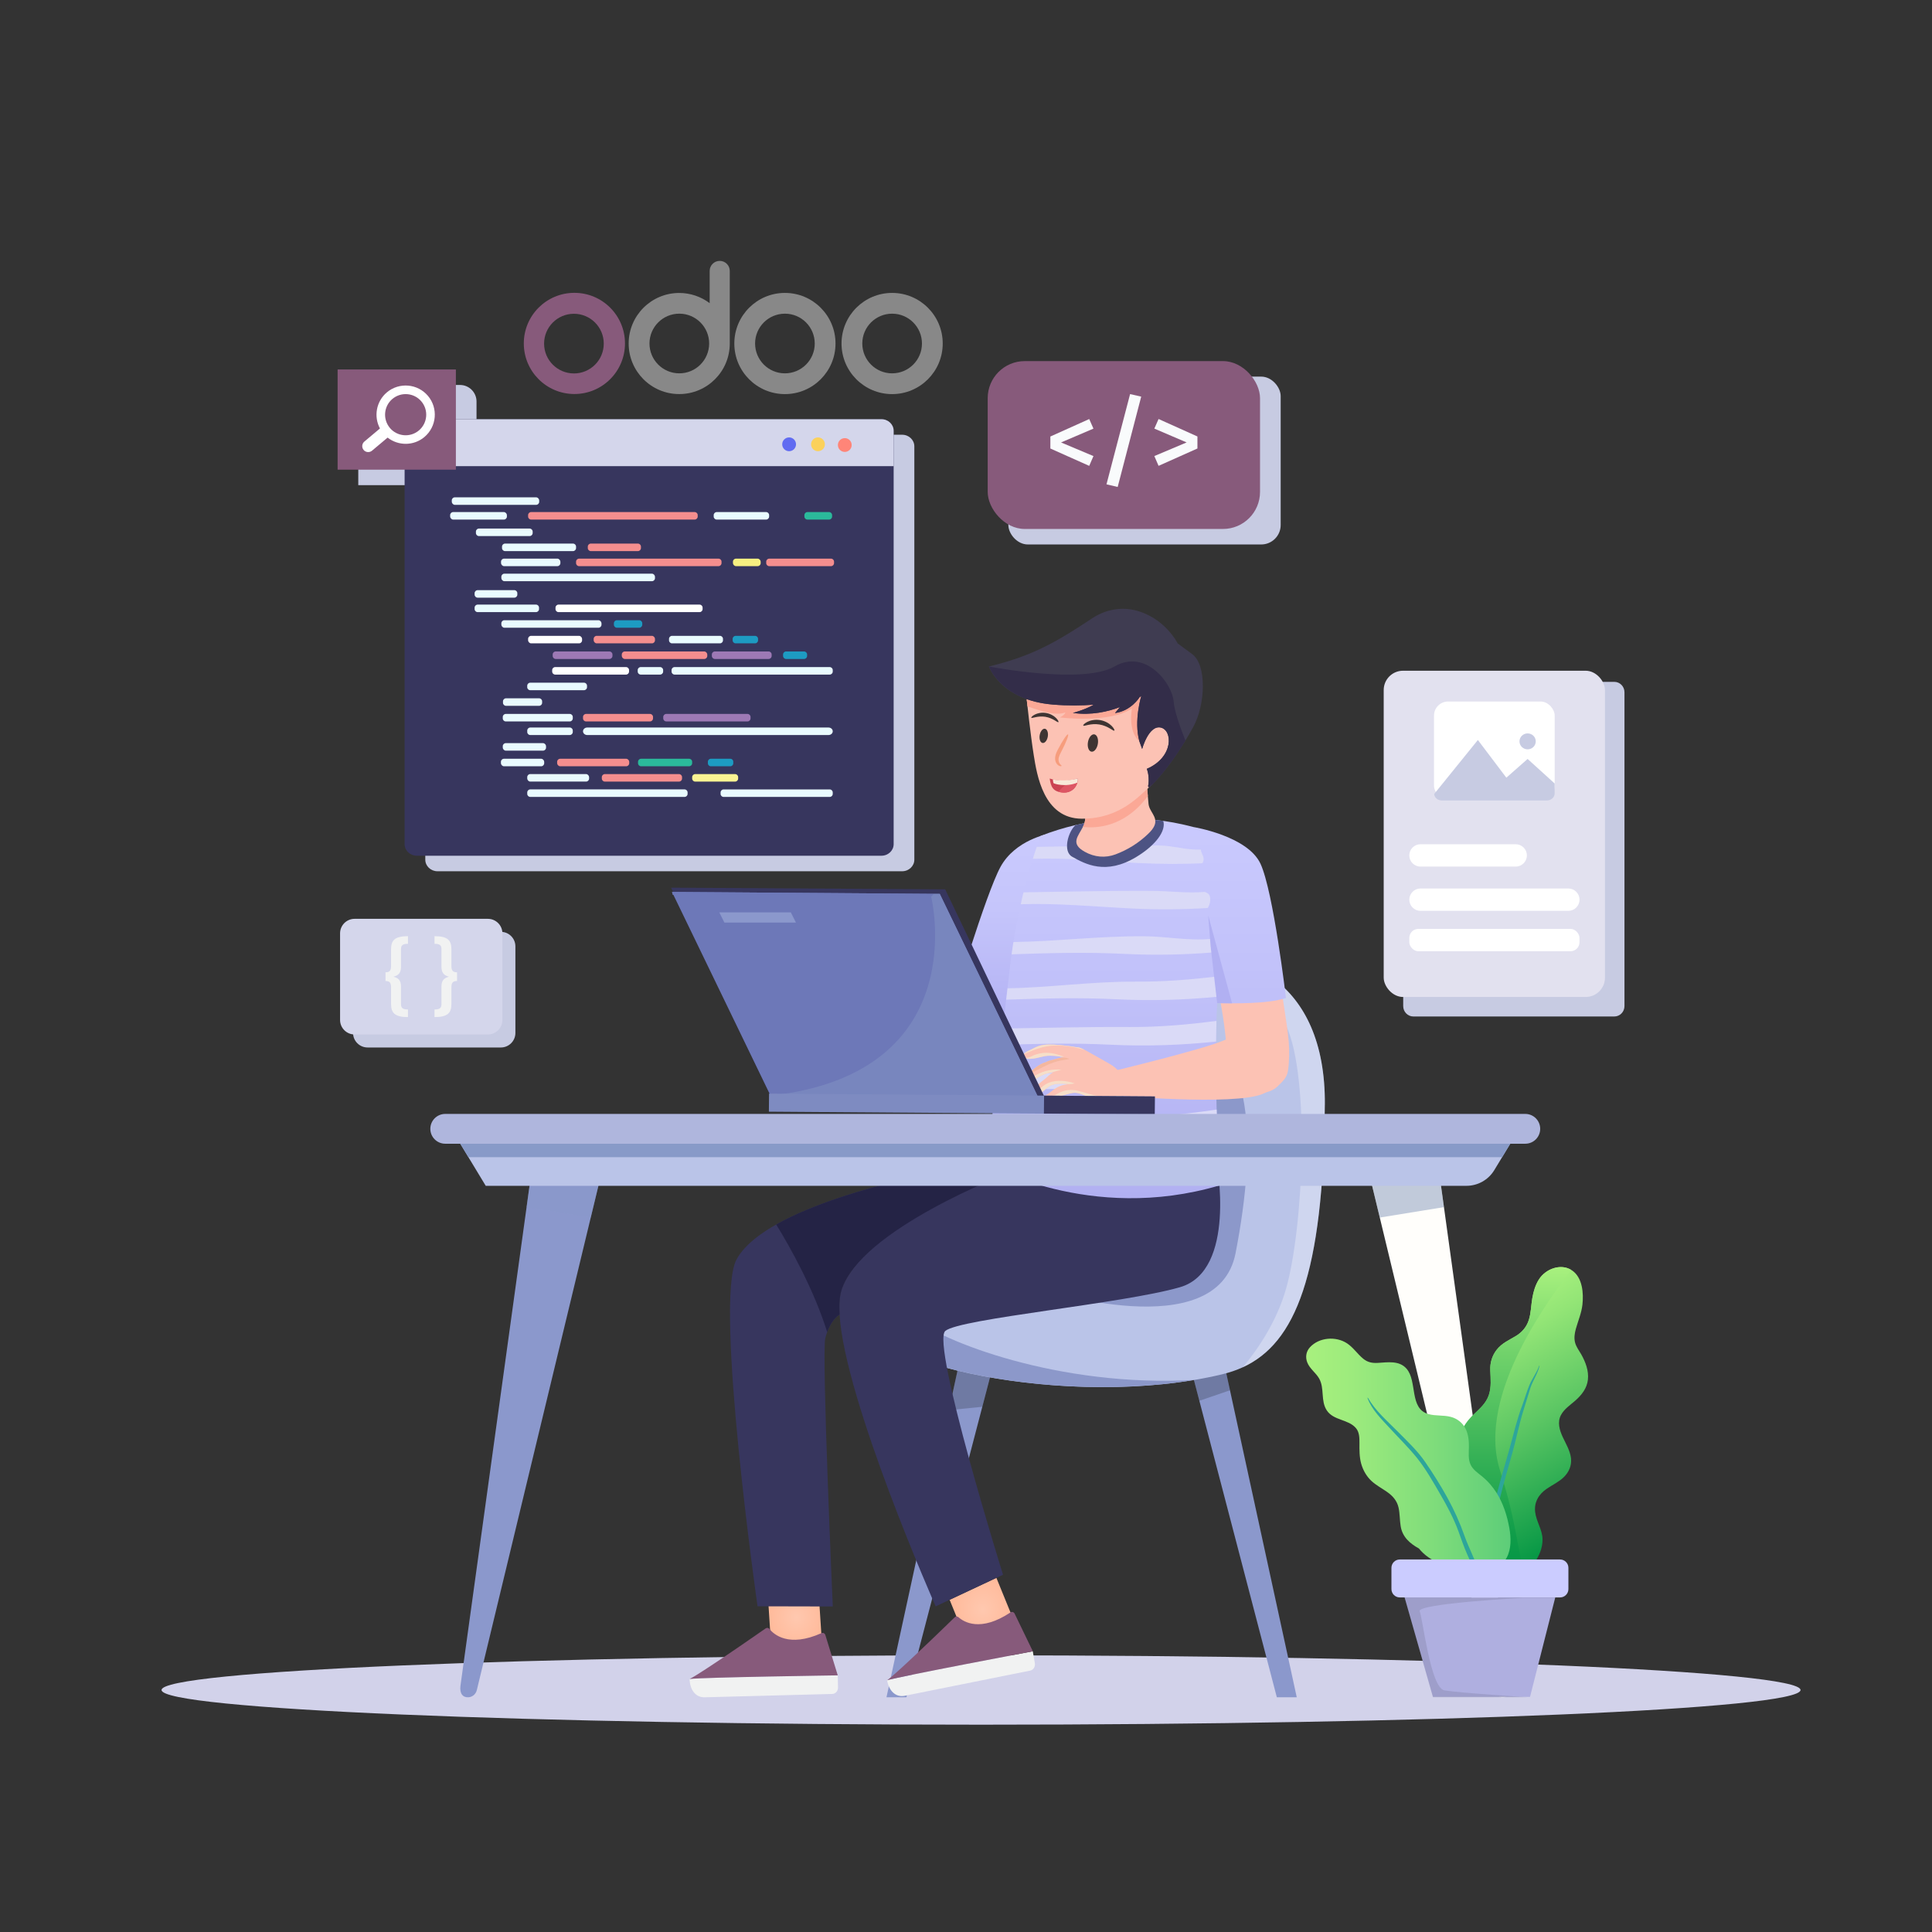 <svg xmlns="http://www.w3.org/2000/svg" xmlns:xlink="http://www.w3.org/1999/xlink" viewBox="0 0 1080 1080"><rect x="0" y="0" width="1080" height="1080" fill="#333333" stroke="none"/><defs><style>      .cls-1 {        fill: #4d5383;      }      .cls-2 {        fill: #bac4e8;      }      .cls-3 {        fill: #dadaf7;      }      .cls-4 {        fill: #afafe0;      }      .cls-5, .cls-6 {        fill: #875a7b;      }      .cls-7 {        fill: #3f3c51;      }      .cls-8 {        fill: #9d79b5;      }      .cls-9 {        fill: #d4d6eb;      }      .cls-10 {        fill: url(#radial-gradient-2);      }      .cls-11, .cls-12 {        opacity: .2;      }      .cls-11, .cls-12, .cls-13, .cls-14 {        mix-blend-mode: multiply;      }      .cls-15 {        fill: url(#linear-gradient-5);      }      .cls-16 {        fill: url(#linear-gradient-6);      }      .cls-17 {        fill: url(#linear-gradient-4);      }      .cls-18 {        fill: url(#linear-gradient-3);      }      .cls-19 {        fill: url(#linear-gradient-2);      }      .cls-12 {        fill: #a5c0d7;      }      .cls-20 {        fill: #f8e8d8;      }      .cls-21 {        fill: url(#radial-gradient);      }      .cls-22 {        opacity: .3;      }      .cls-22, .cls-23 {        fill: #fff;      }      .cls-24 {        fill: #f69d7d;      }      .cls-25 {        fill: #f48e8e;      }      .cls-26 {        fill: #667da7;      }      .cls-26, .cls-27 {        opacity: .4;      }      .cls-28 {        fill: #242345;      }      .cls-29 {        fill: #d2d2ea;      }      .cls-30 {        fill: #7e8bc1;      }      .cls-31 {        fill: #1d9bc2;      }      .cls-32 {        isolation: isolate;      }      .cls-33 {        fill: #b1b0f2;      }      .cls-34 {        fill: #fffefb;      }      .cls-35 {        fill: #f1f2f2;      }      .cls-36 {        fill: #cbccff;      }      .cls-37 {        fill: #889ac8;      }      .cls-38 {        fill: #e9fbff;      }      .cls-39 {        fill: #f9fbfc;      }      .cls-40 {        fill: #f4b79f;      }      .cls-41 {        fill: #afb6dd;      }      .cls-42 {        fill: #888;      }      .cls-42, .cls-6 {        fill-rule: evenodd;      }      .cls-43 {        fill: #8c98ca;      }      .cls-44 {        fill: #fbf393;      }      .cls-45 {        fill: #f7f081;      }      .cls-46 {        fill: #e2e1ef;      }      .cls-47 {        mix-blend-mode: screen;      }      .cls-48 {        fill: #f6dfc9;      }      .cls-14 {        fill: url(#linear-gradient);      }      .cls-49 {        opacity: .1;      }      .cls-50 {        fill: #fcc2b4;      }      .cls-51 {        fill: #dd5664;      }      .cls-52 {        fill: #3e3533;      }      .cls-53 {        fill: #606bf1;      }      .cls-54 {        fill: #2da59a;      }      .cls-27, .cls-55 {        fill: #8b98cc;      }      .cls-56 {        fill: #6d78b8;      }      .cls-57 {        fill: #ff8578;      }      .cls-58 {        fill: #332d49;      }      .cls-59 {        fill: #fba896;      }      .cls-60 {        fill: #cb4453;      }      .cls-61 {        fill: #37365e;      }      .cls-62 {        fill: #fbd15b;      }      .cls-63 {        fill: #2bb99b;      }      .cls-64 {        fill: #c7cbe2;      }    </style><linearGradient id="linear-gradient" x1="549.03" y1="719.58" x2="549.37" y2="719.58" gradientUnits="userSpaceOnUse"><stop offset="0" stop-color="#fff"></stop><stop offset="1" stop-color="#c69c6d"></stop></linearGradient><radialGradient id="radial-gradient" cx="371.73" cy="-767.67" fx="371.73" fy="-767.67" r="3.15" gradientTransform="translate(-1387.41 5198.61) scale(5.21 5.6)" gradientUnits="userSpaceOnUse"><stop offset="0" stop-color="#ffc8af"></stop><stop offset="1" stop-color="#ffbb9c"></stop></radialGradient><radialGradient id="radial-gradient-2" cx="351.76" cy="-766.88" fx="351.76" fy="-766.88" r="2.87" xlink:href="#radial-gradient"></radialGradient><linearGradient id="linear-gradient-2" x1="-8946.11" y1="466.12" x2="-8946.11" y2="574" gradientTransform="translate(-8386.87) rotate(-180) scale(1 -1)" gradientUnits="userSpaceOnUse"><stop offset="0" stop-color="#cacafe"></stop><stop offset=".39" stop-color="#c5c5fb"></stop><stop offset=".84" stop-color="#b7b6f5"></stop><stop offset="1" stop-color="#b1b0f2"></stop></linearGradient><linearGradient id="linear-gradient-3" x1="-9022" y1="457.65" x2="-9022" y2="669.82" gradientTransform="translate(-8386.87) rotate(-180) scale(1 -1)" gradientUnits="userSpaceOnUse"><stop offset="0" stop-color="#cacafe"></stop><stop offset=".47" stop-color="#c0c0f9"></stop><stop offset="1" stop-color="#b1b0f2"></stop></linearGradient><linearGradient id="linear-gradient-4" x1="815.41" y1="739.18" x2="885.54" y2="860.64" gradientUnits="userSpaceOnUse"><stop offset="0" stop-color="#a8f17e"></stop><stop offset=".16" stop-color="#93e576"></stop><stop offset=".49" stop-color="#5dc764"></stop><stop offset=".96" stop-color="#089846"></stop><stop offset="1" stop-color="#009444"></stop></linearGradient><linearGradient id="linear-gradient-5" x1="842.17" y1="708.31" x2="842.17" y2="882.37" gradientUnits="userSpaceOnUse"><stop offset="0" stop-color="#a8f17e"></stop><stop offset=".26" stop-color="#74d46c"></stop><stop offset=".61" stop-color="#36b156"></stop><stop offset=".87" stop-color="#0e9c49"></stop><stop offset="1" stop-color="#009444"></stop></linearGradient><linearGradient id="linear-gradient-6" x1="730.17" y1="813.22" x2="844.38" y2="813.22" gradientUnits="userSpaceOnUse"><stop offset="0" stop-color="#a8f17e"></stop><stop offset=".22" stop-color="#9deb7d"></stop><stop offset=".61" stop-color="#80dd7b"></stop><stop offset="1" stop-color="#5dcd79"></stop></linearGradient></defs><g class="cls-32"><g id="Layer_1"><g><path class="cls-29" d="M1006.51,944.72c0,10.71-205.1,19.39-458.1,19.39s-458.1-8.68-458.1-19.39,205.1-19.39,458.1-19.39,458.1,8.68,458.1,19.39Z"></path><path class="cls-64" d="M504.29,243.01h-237.91v-18.57c0-5.1-4.14-9.24-9.24-9.24h-56.86v56.02h37.46v209.34c0,3.58,3.06,6.48,6.83,6.48h259.72c3.77,0,6.83-2.9,6.83-6.48v-231.06c0-3.58-3.06-6.48-6.83-6.48Z"></path><rect class="cls-64" x="563.68" y="210.53" width="152.23" height="93.83" rx="10.87" ry="10.87"></rect><g><path class="cls-61" d="M492.74,234.34H233.01c-3.77,0-6.83,2.9-6.83,6.48v231.06c0,3.58,3.06,6.48,6.83,6.48h259.72c3.77,0,6.83-2.9,6.83-6.48v-231.06c0-3.58-3.06-6.48-6.83-6.48Z"></path><path class="cls-9" d="M492.74,234.34H233.01c-3.77,0-6.83,2.9-6.83,6.48v19.75h273.38v-19.75c0-3.58-3.06-6.48-6.83-6.48Z"></path><g><rect class="cls-38" x="252.55" y="278.01" width="48.86" height="4.2" rx="1.69" ry="1.69"></rect><rect class="cls-38" x="251.63" y="286.25" width="31.73" height="4.2" rx="1.69" ry="1.69"></rect><path class="cls-38" d="M267.73,295.47h28.34c.93,0,1.69.76,1.69,1.69v.82c0,.93-.76,1.69-1.69,1.69h-28.34c-.93,0-1.69-.76-1.69-1.69v-.82c0-.93.76-1.69,1.69-1.69Z"></path><path class="cls-38" d="M282.32,303.87h38.01c.93,0,1.69.76,1.69,1.69v.82c0,.93-.76,1.69-1.69,1.69h-38.01c-.93,0-1.69-.76-1.69-1.69v-.82c0-.93.76-1.69,1.69-1.69Z"></path><rect class="cls-38" x="280.08" y="312.28" width="33.18" height="4.2" rx="1.69" ry="1.69"></rect><path class="cls-38" d="M267,337.98h32.63c.93,0,1.69.76,1.69,1.69v.82c0,.93-.76,1.69-1.69,1.69h-32.63c-.93,0-1.69-.76-1.69-1.69v-.82c0-.93.76-1.69,1.69-1.69Z"></path><rect class="cls-23" x="295.21" y="355.44" width="30.18" height="4.2" rx="1.69" ry="1.69"></rect><path class="cls-8" d="M310.64,364.17h30.04c.93,0,1.69.76,1.69,1.69v.82c0,.93-.76,1.69-1.69,1.69h-30.04c-.93,0-1.69-.76-1.69-1.69v-.82c0-.93.76-1.69,1.69-1.69Z"></path><path class="cls-38" d="M296.42,381.63h30.04c.93,0,1.69.76,1.69,1.69v.82c0,.93-.76,1.69-1.69,1.69h-30.05c-.93,0-1.69-.76-1.69-1.69v-.82c0-.93.76-1.69,1.69-1.69Z"></path><path class="cls-38" d="M282.74,399.09h35.76c.93,0,1.69.76,1.69,1.69v.82c0,.93-.76,1.69-1.69,1.69h-35.76c-.93,0-1.69-.76-1.69-1.69v-.82c0-.93.76-1.69,1.69-1.69Z"></path><path class="cls-25" d="M327.6,399.09h35.76c.93,0,1.69.76,1.69,1.69v.82c0,.93-.76,1.69-1.69,1.69h-35.76c-.93,0-1.69-.76-1.69-1.69v-.82c0-.93.76-1.69,1.69-1.69Z"></path><path class="cls-8" d="M372.45,399.09h45.42c.93,0,1.69.76,1.69,1.69v.82c0,.93-.76,1.69-1.69,1.69h-45.42c-.93,0-1.69-.76-1.69-1.69v-.82c0-.93.76-1.69,1.69-1.69Z"></path><path class="cls-23" d="M310.36,372.9h39.59c.93,0,1.69.76,1.69,1.69v.82c0,.93-.76,1.69-1.69,1.69h-39.59c-.93,0-1.69-.76-1.69-1.69v-.82c0-.93.76-1.69,1.69-1.69Z"></path><path class="cls-38" d="M377.1,372.9h86.72c.93,0,1.69.76,1.69,1.69v.82c0,.93-.76,1.69-1.69,1.69h-86.72c-.93,0-1.69-.76-1.69-1.69v-.82c0-.93.76-1.69,1.69-1.69Z"></path><path class="cls-8" d="M399.62,364.17h30.05c.93,0,1.69.76,1.69,1.69v.82c0,.93-.76,1.69-1.69,1.69h-30.05c-.93,0-1.69-.76-1.69-1.69v-.82c0-.93.76-1.69,1.69-1.69Z"></path><rect class="cls-25" x="347.58" y="364.17" width="47.79" height="4.2" rx="1.69" ry="1.69"></rect><path class="cls-38" d="M375.67,355.44h26.79c.93,0,1.69.76,1.69,1.69v.82c0,.93-.76,1.69-1.69,1.69h-26.79c-.93,0-1.69-.76-1.69-1.69v-.82c0-.93.76-1.69,1.69-1.69Z"></path><rect class="cls-25" x="331.86" y="355.44" width="34.28" height="4.2" rx="1.69" ry="1.69"></rect><rect class="cls-38" x="280.26" y="346.71" width="55.98" height="4.2" rx="1.69" ry="1.69"></rect><path class="cls-31" d="M344.86,346.71h12.48c.93,0,1.69.76,1.69,1.69v.82c0,.93-.76,1.69-1.69,1.69h-12.48c-.93,0-1.69-.76-1.69-1.69v-.82c0-.93.76-1.69,1.69-1.69Z"></path><path class="cls-38" d="M282.86,390.36h18.5c.93,0,1.69.76,1.69,1.69v.82c0,.93-.76,1.69-1.69,1.69h-18.5c-.93,0-1.69-.76-1.69-1.69v-.82c0-.93.76-1.69,1.69-1.69Z"></path><path class="cls-38" d="M296.42,406.69h22.08c.93,0,1.69.76,1.69,1.69v.82c0,.93-.76,1.69-1.69,1.69h-22.08c-.93,0-1.69-.76-1.69-1.69v-.82c0-.93.76-1.69,1.69-1.69Z"></path><rect class="cls-38" x="281.05" y="415.42" width="24.19" height="4.2" rx="1.69" ry="1.69"></rect><rect class="cls-38" x="280.02" y="424.15" width="24.19" height="4.2" rx="1.69" ry="1.69"></rect><rect class="cls-38" x="294.73" y="432.71" width="34.58" height="4.2" rx="1.69" ry="1.69"></rect><path class="cls-38" d="M296.42,441.28h86.26c.93,0,1.69.76,1.69,1.69v.82c0,.93-.76,1.69-1.69,1.69h-86.26c-.93,0-1.69-.76-1.69-1.69v-.82c0-.93.76-1.69,1.69-1.69Z"></path><path class="cls-25" d="M338.11,432.71h41.47c.93,0,1.69.76,1.69,1.69v.82c0,.93-.76,1.69-1.69,1.69h-41.47c-.93,0-1.69-.76-1.69-1.69v-.82c0-.93.76-1.69,1.69-1.69Z" transform="translate(717.69 869.63) rotate(180)"></path><path class="cls-38" d="M404.49,441.28h59.32c.93,0,1.69.76,1.69,1.69v.82c0,.93-.76,1.69-1.69,1.69h-59.32c-.93,0-1.69-.76-1.69-1.69v-.82c0-.93.76-1.69,1.69-1.69Z" transform="translate(868.31 886.77) rotate(-180)"></path><path class="cls-44" d="M388.62,432.71h22.33c.93,0,1.69.76,1.69,1.69v.82c0,.93-.76,1.69-1.69,1.69h-22.33c-.93,0-1.69-.76-1.69-1.69v-.82c0-.93.76-1.69,1.69-1.69Z" transform="translate(799.56 869.63) rotate(-180)"></path><rect class="cls-25" x="311.44" y="424.15" width="40.3" height="4.2" rx="1.69" ry="1.69"></rect><path class="cls-63" d="M358.35,424.15h26.88c.93,0,1.69.76,1.69,1.69v.82c0,.93-.76,1.69-1.69,1.69h-26.88c-.93,0-1.69-.76-1.69-1.69v-.82c0-.93.76-1.69,1.69-1.69Z"></path><path class="cls-31" d="M397.34,424.15h10.93c.9,0,1.63.73,1.63,1.63v.94c0,.9-.73,1.63-1.63,1.63h-10.93c-.9,0-1.63-.73-1.63-1.63v-.94c0-.9.73-1.63,1.63-1.63Z"></path><path class="cls-38" d="M463.14,410.89h-134.86c-1.31,0-2.37-.94-2.37-2.1h0c0-1.16,1.06-2.1,2.37-2.1h134.86c1.31,0,2.37.94,2.37,2.1h0c0,1.16-1.06,2.1-2.37,2.1Z"></path><path class="cls-31" d="M411.23,355.44h10.84c.93,0,1.69.76,1.69,1.69v.82c0,.93-.76,1.69-1.69,1.69h-10.84c-.93,0-1.69-.76-1.69-1.69v-.82c0-.93.76-1.69,1.69-1.69Z"></path><path class="cls-38" d="M358.17,372.9h10.84c.93,0,1.69.76,1.69,1.69v.82c0,.93-.76,1.69-1.69,1.69h-10.84c-.93,0-1.69-.76-1.69-1.69v-.82c0-.93.76-1.69,1.69-1.69Z"></path><path class="cls-31" d="M439.43,364.17h10.05c.93,0,1.69.76,1.69,1.69v.82c0,.93-.76,1.69-1.69,1.69h-10.05c-.93,0-1.69-.76-1.69-1.69v-.82c0-.93.76-1.69,1.69-1.69Z"></path><path class="cls-23" d="M312.22,337.98h78.85c.93,0,1.69.76,1.69,1.69v.82c0,.93-.76,1.69-1.69,1.69h-78.85c-.93,0-1.69-.76-1.69-1.69v-.82c0-.93.76-1.69,1.69-1.69Z"></path><path class="cls-38" d="M267,329.9h20.5c.93,0,1.69.76,1.69,1.69v.82c0,.93-.76,1.69-1.69,1.69h-20.5c-.93,0-1.69-.76-1.69-1.69v-.82c0-.93.76-1.69,1.69-1.69Z"></path><rect class="cls-45" x="409.72" y="312.28" width="15.5" height="4.2" rx="1.69" ry="1.69"></rect><path class="cls-63" d="M451.34,286.25h12.12c.93,0,1.69.76,1.69,1.69v.82c0,.93-.76,1.69-1.69,1.69h-12.11c-.93,0-1.69-.76-1.69-1.69v-.82c0-.93.76-1.69,1.69-1.69Z"></path><path class="cls-25" d="M430.01,312.28h34.54c.93,0,1.69.76,1.69,1.69v.82c0,.93-.76,1.69-1.69,1.69h-34.54c-.93,0-1.69-.76-1.69-1.69v-.82c0-.93.76-1.69,1.69-1.69Z"></path><path class="cls-25" d="M323.71,312.28h77.94c.93,0,1.69.76,1.69,1.69v.82c0,.93-.76,1.69-1.69,1.69h-77.94c-.93,0-1.69-.76-1.69-1.69v-.82c0-.93.76-1.69,1.69-1.69Z"></path><rect class="cls-38" x="280.26" y="320.69" width="85.88" height="4.2" rx="1.69" ry="1.69"></rect><path class="cls-25" d="M330.27,303.87h26.34c.93,0,1.69.76,1.69,1.69v.82c0,.93-.76,1.69-1.69,1.69h-26.34c-.93,0-1.69-.76-1.69-1.69v-.82c0-.93.76-1.69,1.69-1.69Z"></path><path class="cls-25" d="M296.9,286.25h91.43c.93,0,1.69.76,1.69,1.69v.82c0,.93-.76,1.69-1.69,1.69h-91.43c-.93,0-1.69-.76-1.69-1.69v-.82c0-.93.76-1.69,1.69-1.69Z"></path><path class="cls-38" d="M400.65,286.25h27.61c.93,0,1.69.76,1.69,1.69v.82c0,.93-.76,1.69-1.69,1.69h-27.61c-.93,0-1.69-.76-1.69-1.69v-.82c0-.93.76-1.69,1.69-1.69Z"></path></g><g><path class="cls-53" d="M444.98,248.37c0,2.13-1.73,3.86-3.86,3.86s-3.86-1.73-3.86-3.86,1.73-3.86,3.86-3.86,3.86,1.73,3.86,3.86Z"></path><path class="cls-62" d="M461.12,248.37c0,2.13-1.73,3.86-3.86,3.86s-3.86-1.73-3.86-3.86,1.73-3.86,3.86-3.86,3.86,1.73,3.86,3.86Z"></path><path class="cls-57" d="M476.1,248.77c0,2.13-1.73,3.86-3.86,3.86s-3.86-1.73-3.86-3.86,1.73-3.86,3.86-3.86,3.86,1.73,3.86,3.86Z"></path></g></g><g><rect class="cls-5" x="552.13" y="201.86" width="152.23" height="93.83" rx="20.71" ry="20.71"></rect><g><path class="cls-39" d="M611.25,239.6l-18.11,7.73,18.11,7.62-2.37,5.47-21.72-9.7v-6.71l21.72-9.76,2.37,5.36Z"></path><path class="cls-39" d="M637.94,221.72l-13.15,50.49-6.26-1.47,13.2-50.44,6.21,1.41Z"></path><path class="cls-39" d="M669.37,244v6.71l-21.72,9.7-2.37-5.47,18.05-7.62-18.05-7.73,2.37-5.36,21.72,9.76Z"></path></g></g><path class="cls-64" d="M205.49,520.9h74.49c4.49,0,8.13,3.64,8.13,8.13v48.39c0,4.49-3.64,8.13-8.13,8.13h-74.49c-4.49,0-8.13-3.64-8.13-8.13v-48.39c0-4.49,3.64-8.13,8.13-8.13Z"></path><g><path class="cls-9" d="M198.23,513.63h74.49c4.49,0,8.13,3.64,8.13,8.13v48.39c0,4.49-3.64,8.13-8.13,8.13h-74.49c-4.49,0-8.13-3.64-8.13-8.13v-48.39c0-4.49,3.64-8.13,8.13-8.13Z"></path><g><path class="cls-35" d="M228.06,527.59c-2.92,0-3.89.79-3.89,2.97v9.73c0,3.8-1.58,4.96-4.22,5.7,2.64.7,4.22,1.85,4.22,5.61v9.73c0,2.18,1.02,2.97,3.89,2.97v4.26c-7.37,0-9.45-2.36-9.45-7.28v-9.22c0-2.64-.69-3.66-3.1-3.66v-4.87c2.41,0,3.1-1.07,3.1-3.71v-9.22c0-4.96,2.09-7.27,9.45-7.27v4.26Z"></path><path class="cls-35" d="M252.34,530.6v9.22c0,2.64.7,3.71,3.15,3.71v4.87c-2.46,0-3.15,1.02-3.15,3.66v9.22c0,4.91-2.08,7.28-9.45,7.28v-4.26c2.87,0,3.89-.79,3.89-2.97v-9.73c0-3.75,1.58-4.91,4.22-5.61-2.64-.74-4.22-1.9-4.22-5.7v-9.73c0-2.18-.97-2.97-3.89-2.97v-4.26c7.37,0,9.45,2.32,9.45,7.27Z"></path></g></g><g><rect class="cls-5" x="188.73" y="206.53" width="66.11" height="56.02"></rect><path class="cls-23" d="M237.25,244.29c6.88-5.78,7.78-16.09,2-22.97-5.78-6.88-16.08-7.78-22.97-2-6.01,5.05-7.46,13.54-3.88,20.2l-8.72,7.32c-1.41,1.18-1.59,3.28-.41,4.69,1.18,1.41,3.28,1.59,4.69.41l8.72-7.32c5.94,4.68,14.56,4.72,20.57-.32ZM217.95,239.21c-4.08-4.86-3.45-12.13,1.41-16.21,4.86-4.08,12.13-3.45,16.21,1.41,4.08,4.86,3.45,12.13-1.41,16.22-4.86,4.08-12.13,3.45-16.22-1.41Z"></path></g><g><g><path class="cls-55" d="M677.67,731.67c-.43.36-.86.71-1.31,1.03-3.81,2.64-9.65,5.52-16.91,8.26l54.31,207.84h11.14l-47.23-217.13Z"></path><path class="cls-11" d="M677.67,731.67c-.43.36-.86.71-1.31,1.03-3.81,2.64-9.65,5.52-16.91,8.26l11,42.1,17.12-5.89-9.9-45.5Z"></path></g><g><path class="cls-55" d="M540.43,742.39h0s-44.89,206.41-44.89,206.41h11.14l52.21-199.8c-6.4-1.62-12.6-3.79-18.45-6.61Z"></path><path class="cls-11" d="M540.42,742.39l-9.98,45.89,18.66-1.88,9.77-37.4c-6.4-1.62-12.6-3.79-18.45-6.61h0Z"></path></g><g><path class="cls-2" d="M740.58,617.51c-.75,95.21-16.51,133.33-45.83,146.8-3.61,1.66-7.44,2.94-11.46,3.91-85.06,20.45-204.7-6.5-200.46-33.49,4.21-26.98,50.54-7.44,71.6-16.76,21.06-9.29,14.32-108.84,45.47-152.55,10.74-15.04,30.83-26.23,52.54-30.06,41.39-7.36,88.7,11.99,88.16,82.15Z"></path><path class="cls-22" d="M740.58,617.51c-.75,95.21-16.51,133.33-45.83,146.8,8.55-10.28,19.03-25.7,24.23-44.14,9.64-34.18,13.39-117.99,0-146.77-9.72-20.91-34.71-33.62-66.55-38.04,41.39-7.36,88.7,11.99,88.16,82.15Z"></path></g><path class="cls-43" d="M581.39,720.39s99.12,32.56,109.3-19.86c12.51-64.39,8.79-115.35-24.76-124.88-33.55-9.53-68.8,32.27-84.53,144.74Z"></path><g><path class="cls-43" d="M667.6,771.39c-76.27,4.35-142.33-22.24-156.21-34.39-10.46-9.16,16.41-14.41,30.29-16.44-22.98,1.36-55.36-8.19-58.85,14.17-3.98,25.36,101.46,50.69,184.77,36.66Z"></path><path class="cls-14" d="M549.37,719.57l-.03-.02c-.1.02-.21.04-.31.06.2-.02.34-.04.34-.04Z"></path></g></g><g><g><polygon class="cls-21" points="556.99 882.04 565.52 902.95 539.4 915.27 530.85 894.3 556.99 882.04"></polygon><path class="cls-61" d="M680.13,649.73c-1.61,3.47-106.18,2.61-117.14,3.69,0,0-82.46,33.91-92.66,68.04-1.03,3.44-1.32,7.99-1,13.4,2.84,48.05,53.71,163.11,53.71,163.11l7.81-3.68,26.14-12.26,3.71-1.74s-40.35-129.33-32.28-136.28c8.07-6.94,99.56-15.24,131.28-24.48,31.76-9.27,20.42-69.82,20.42-69.82Z"></path><polygon class="cls-10" points="457.45 887.42 459.49 918.82 430.98 918.82 428.95 887.35 457.45 887.42"></polygon><path class="cls-61" d="M550.96,649.8l-1.03.49s-118.88,17.95-138.24,53.82c-12.59,23.33,11.78,193.82,11.78,193.82l42.06.1s-6.29-142.01-4.19-149.93c2.36-9.03,6.39-12.29,8-13.23-.32-5.42-.03-9.96,1-13.4,10.2-34.13,81.21-70.59,81.21-70.59-.23-.17-.42-.56-.58-1.08Z"></path><path class="cls-28" d="M563.56,655.78c-.23-.17-12.44-5.46-12.6-5.98l-1.03.49s-75.56,11.41-116.02,34.21c8.03,13.09,20.99,36.25,28.5,60.14,2.36-6.42,5.53-8.97,6.92-9.78-.32-5.42-.03-9.97,1-13.4,10.2-34.13,93.23-65.69,93.23-65.69Z"></path><g><path class="cls-35" d="M495.9,939.33c.98,5.66,4.63,9.68,9.88,8.62l70.1-14.07c1.77-.36,2.94-2.19,2.61-4.1l-1.16-6.69s-73.73,13.88-81.47,16.19l.04.04Z"></path><path class="cls-5" d="M516.76,920.34c.73-.68,1.43-1.36,2.17-2.04,1.41-1.35,2.79-2.67,4.12-3.95.7-.68,1.41-1.35,2.06-1.99,1.28-1.23,2.49-2.39,3.57-3.43.78-.75,1.5-1.47,2.16-2.1,1.2-1.16,2.18-2.1,2.86-2.76.59-.57,1.48-.6,2.09-.05,2.88,2.61,12.2,8.57,29.07-2.66.8-.53,1.86-.25,2.3.64l10.2,21.09s-73.73,13.88-81.47,16.19c2.55-1.71,11.96-10.47,20.89-18.94Z"></path></g><g><path class="cls-35" d="M385.49,938.59c.13,5.75,3.13,10.35,8.48,10.21l71.29-1.87c1.8-.05,3.23-1.66,3.19-3.6l-.15-6.8s-74.84,1.07-82.83,2.02l.03.05Z"></path><path class="cls-5" d="M408.9,923.42c.82-.55,1.62-1.1,2.44-1.64,1.59-1.1,3.15-2.16,4.65-3.19.79-.55,1.59-1.1,2.33-1.61,1.45-1,2.81-1.93,4.03-2.77.88-.61,1.7-1.19,2.44-1.71,1.35-.94,2.46-1.7,3.24-2.23.67-.46,1.55-.34,2.07.31,2.46,3.07,10.77,10.55,29.09,2.35.87-.39,1.88.07,2.17,1.03l6.95,22.57s-74.84,1.07-82.83,2.02c2.77-1.25,13.36-8.29,23.43-15.12Z"></path></g></g><path class="cls-50" d="M719.97,598.57c.78-4.5.87-11.79.44-16.35-1.08-11.58-3.49-23.09-4.69-34.67-1.82-17.49-2.23-38.36-10.82-54.91-2.25-4.34-5.46-8.66-9.53-11.69-.51-.3-1.02-.59-1.54-.85-2.05-1.02-4.17-1.31-6.32-.68-1.26.37-2.43.96-3.55,1.59-1.34.75-2.53,1.68-3.58,2.75-2.15,2.18-3.71,4.82-4.92,7.56-2.29,5.19-3.58,10.77-3.81,16.46-.19,4.97.27,9.95.97,14.91,3.04,9.06,6.34,18.08,7.89,27.41,1.06,6.38,2.31,12.74,3.27,19.13.9,5.98,1.59,11.98,1.94,17.98.29,4.97.52,10.18,2.58,14.95,1.01,2.33,2.57,4.49,4.74,6.06,2.27,1.63,5.02,2.5,7.79,2.78,4.84.49,10.12-.51,13.41-3.78,2.99-2.97,5.05-4.64,5.74-8.64Z"></path><path class="cls-50" d="M476.71,591.36s79.78,13.36,91.34-.02c12.46-14.42-5.51-31.21-18.11-28.88-12.6,2.33-63.93,12.52-71.34,14.68-7.4,2.16-5.96,12.91-1.89,14.22Z"></path><path class="cls-50" d="M602.53,490.44c.35-4.74-.09-9.9-1.87-14.33-.26-.48-.53-.96-.83-1.43-.34-.52-.72-.98-1.13-1.4-1.97.27-3.95.48-5.91.83-3.57.65-6.88,2.12-9.99,3.97-2.84,1.7-5.48,3.73-7.84,6.06-2.47,2.43-4.49,5.26-6.25,8.24-3.56,6.02-5.89,12.63-8.29,19.17-1.6,4.35-3.25,8.66-4.98,12.95-.49,1.48-1,2.95-1.58,4.4-2.34,5.96-4.52,11.99-6.94,17.91-2.27,5.54-4.72,11.01-7.45,16.33-2.26,4.41-4.69,8.99-5.41,14-.35,2.46-.17,5.01.81,7.34,1.02,2.42,2.82,4.4,4.93,5.88,3.68,2.58,8.47,4.1,12.8,2.76,3.92-1.21,6.94-4.34,9.29-7.62,2.65-3.69,4.69-7.8,6.63-11.92,4.94-10.44,10.39-20.59,15.22-31.09,7.3-15.86,17.45-33.99,18.77-52.06Z"></path><path class="cls-19" d="M586.16,466.12s-18.56,3.28-26.87,18.46c-8.3,15.18-27.36,79.2-27.36,79.2,0,0,12.32,9.54,33.72,10.2.76.02,1.53.04,2.31.04,22.83,0,18.19-107.89,18.19-107.89Z"></path><path class="cls-18" d="M718.86,557.88s-7-59.51-14.25-75.07c-7.24-15.55-37.43-20.48-37.43-20.48h0c-2.07-.55-4.22-1.07-6.43-1.56-26.32-5.84-53.8-3.35-78.91,6.47l-.06.02s-12.57,31.16-17.5,75.63c-3.62,32.67-12.89,107.63-12.89,107.63,0,0,57.72,33.54,130.24,12.16,0,0-3.25-61.82-1.25-101.93,9.13.18,28.18.55,38.46-2.87Z"></path><path class="cls-3" d="M673.52,498.57c-9.9.87-19.6-.52-29.79-.57-24.88-.14-48.72.51-71.58.82-.72,2.92-.86,3.42-1.56,6.66,20.35-.7,40.75,1.31,62.36,2.38,14.77.73,28.77.54,42.19-.29.39-.59,1.64-2.67,1.35-5.53-.3-3.04-2.48-3-2.97-3.47Z"></path><path class="cls-3" d="M677.09,524.82c-12.19,1.28-25.01-1.38-37.65-1.45-25.22-.14-49.78,2.94-72.92,3.24-.5,3.01-.59,3.68-1.03,6.86,20.42-.7,41.47-1.31,63.17-.24,17.39.85,33.71.44,49.25-.8-.38-3.57-.4-3.85-.82-7.61Z"></path><path class="cls-3" d="M630.84,574.11c-24.38-.14-47.82.52-70.27.84-.36,3.03-.73,6.11-1.1,9.2,19.62-.67,39.8-1.2,60.59-.18,21.33,1.05,41.1.23,59.73-1.74.04-3.93.12-7.79.22-11.55-15.97,2.11-32.38,3.53-49.18,3.44Z"></path><path class="cls-3" d="M679.86,607.12c-.05-3.84-.09-7.72-.1-11.61-17.23,2.41-35,4.08-53.21,3.98-23.93-.13-46.94.49-69.01.81-.38,3.11-.75,6.18-1.11,9.18,19.23-.65,39-1.14,59.34-.14,23,1.13,44.18.09,64.09-2.22Z"></path><path class="cls-3" d="M680.11,620.25c-18.66,2.77-38.01,4.72-57.85,4.61-23.5-.13-46.09.46-67.8.79-.4,3.3-.78,6.37-1.12,9.16,18.85-.63,38.22-1.08,58.14-.1,24.88,1.22,47.63-.09,68.95-2.82-.11-3.69-.22-7.59-.31-11.64Z"></path><path class="cls-3" d="M681.46,658.89c-.13-2.7-.31-6.71-.5-11.72-20.28,2.53-41.34,4.21-62.93,3.41-23.22-.86-45.22-1.57-66.32-2.52-.2,1.58-.3,2.46-.3,2.46,0,0,5.44,3.15,15.04,6.9,13.28.72,26.77,1.55,40.5,2.66,26.97,2.18,51.54,1.3,74.52-1.2Z"></path><path class="cls-3" d="M671.22,474.88c-7.53.51-15.51-2.22-23.2-2.26-23.77-.13-46.55.45-68.47.77-.83,2.42-1.06,2.96-2.19,6.68,19.64-.67,39.06,1.39,59.88,2.41,12.12.6,23.73.58,34.92.11,1.85-3.51-.57-4.69-.94-7.71Z"></path><path class="cls-1" d="M650.27,458.91c-16.37-2.25-33.01-1.41-49.08,2.34-4.07,3.63-7.25,14.61-1.87,17.65,7.29,4.12,18.8,10.43,35.81.19,11-6.63,16.83-14.7,15.13-20.17Z"></path><path class="cls-50" d="M605.32,462.31c-2.69,5.3-7.12,9.24,1.03,13.82,5.54,3.11,11.59,3.57,17.16,1.5,6.82-2.53,13.11-6.46,18.34-11.52,1.49-1.44,2.92-3.01,3.63-4.95,1.7-4.67-3.07-7.48-3.45-11.83-1.12-13-2.71-26.62-1.78-39.79.1-1.41.16-2.97.69-4.3-.23-.38-.55-.72-1.06-.95-1.64-.75-3.78-.43-5.46-.03-1.98.47-3.88,1.23-5.83,1.84-4.64,1.44-9.23,3.27-13.49,5.62-4.16,2.3-7.67,5.36-11.31,8.38-1.21,1-2.55,1.85-3.61,3.03-.39.43-.87,1.01-.88,1.63,0,.84.93,1.34,1.38,1.94,2.94,4,4.13,10.18,5,15.13.97,5.51,1.75,11.17.87,16.74-.22,1.41-.67,2.63-1.24,3.75Z"></path><path class="cls-59" d="M605.35,462.25c19.14,1.99,30.93-9.9,36.31-17.29-.68-7.54-1.39-15.24-1.6-22.91l-2.85-.28-37.83,2.65c-.03.1-.06.21-.06.32,0,.84.93,1.34,1.38,1.94,2.94,4,4.13,10.18,5,15.13.97,5.51,1.75,11.17.87,16.74-.22,1.39-.66,2.59-1.22,3.69Z"></path><g><path class="cls-50" d="M627.7,604.16c-.46-1.71-1.1-3.39-2.09-4.87-.96-1.43-2.25-2.6-3.68-3.55-1.93-1.28-4.01-2.35-6.01-3.51-2.05-1.18-4.11-2.36-6.18-3.49-1.8-.98-3.62-2.08-5.53-2.85-.73-.29-1.49-.5-2.28-.46-1.82-.35-3.66-.61-5.49-.84-2.42-.3-4.86-.54-7.29-.65-2.02-.09-4.06-.11-6.07.2-2,.3-3.78,1-5.54,1.98-1.41.79-2.98,1.29-4.3,2.23-.5.36-1.04.84-1.13,1.49-.08.57.28,1.04.74,1.34.52.34,1.13.56,1.77.69,3.18.24,6.34-.87,9.41-1.5,1-.2,2.04-.23,3.06-.24,1.52-.01,3.04.1,4.55.32,1.03.15,2.04.35,3.05.58-.32.03-.65.06-.97.1-1.58.2-3.08.76-4.62,1.15-1.51.38-2.97.73-4.37,1.45l-.04.02c-1.01.3-1.98.67-2.93,1.19-1.74.95-3.31,2.16-4.79,3.45-.56.49-1.15.96-1.73,1.43-.96.56-1.91,1.14-2.82,1.78-.93.66-1.95,1.5-2.42,2.56-.57,1.26.48,2.02,1.61,2.28,1.86.44,3.45-.54,4.87-1.62,1.84-1.4,3.76-2.6,5.84-3.63,2.11-1.04,4.31-1.62,6.66-1.72.08,0,.17,0,.25,0-.15.04-.3.06-.45.11-1.07.34-1.91,1.1-2.72,1.85-2.08,1.93-4.37,3.62-6.57,5.41-1.13.92-2.26,1.8-3.41,2.68-.75.58-5.11,3.74-2.69,4.63.69.25,1.52.18,2.23.09.98-.13,1.93-.49,2.81-.94,1.94-.99,3.63-2.4,5.29-3.81.89-.75,1.76-1.58,2.74-2.21,1.25-.8,2.73-1.19,4.2-1.37,2.33-.28,4.65-.17,6.97.1-.83.12-1.66.23-2.49.37-3.6.61-6,2.6-8.8,4.74-1.34,1.02-2.94,1.64-4.24,2.7-.78.64-1.61,1.73-.96,2.75.47.75,1.51.72,2.28.57,2.56-.51,4.67-2.11,6.92-3.31,2.6-1.39,5.51-1.99,8.34-2.7,3.24-.82,5.54.39,8.52,1.48,1.46.53,2.94,1,4.43,1.42,3.02.84,6.15,1.53,9.28,1.83,1.19.11,2.44.06,3.55-.42.85-.38,1.52-.96,2.05-1.69,2.19-2.51,2.05-6.57,1.24-9.6Z"></path><g class="cls-47"><path class="cls-48" d="M582.51,585.5c3.84-1.01,7.67-1.26,11.62-.93,4,.33,7.97,1.1,11.81,2.25.18.06.36.12.55.17-.76-.39-1.52-.77-2.3-1.08-.73-.29-1.49-.5-2.28-.46-1.82-.35-3.66-.61-5.49-.84-2.42-.3-4.86-.54-7.29-.65-2.02-.09-4.06-.11-6.07.2-2,.3-3.78,1-5.54,1.98-1.41.79-2.98,1.29-4.3,2.23-.36.26-.74.58-.96.99,3.32-1.52,6.71-2.92,10.26-3.85Z"></path></g><g class="cls-47"><path class="cls-40" d="M574.69,601.09c1.77-1.2,3.67-2.22,5.57-3.19,1.92-.98,3.81-2.01,5.8-2.85,2.07-.88,4.23-1.66,6.44-2.11,1.79-.36,3.6-.59,5.38-.98-1.23-.58-2.61-.8-3.98-.83-.07,0-.14.01-.21.02-1.58.2-3.08.76-4.62,1.15-1.51.38-2.97.73-4.37,1.45l-.04.02c-1.01.3-1.98.67-2.93,1.19-1.74.95-3.31,2.16-4.79,3.45-.56.49-1.15.96-1.73,1.43-.96.56-1.91,1.14-2.82,1.78-.93.66-1.95,1.5-2.42,2.56-.25.54-.18.99.05,1.34,1.21-1.79,2.89-3.22,4.67-4.42Z"></path></g><g class="cls-13"><path class="cls-48" d="M587.85,599.6c1.77-.67,3.65-1.11,5.48-1.67-2.35-.16-4.72-.07-7.05.38-2.57.5-5.02,1.44-7.3,2.73-1.08.61-2.15,1.28-3.12,2.05-.72.57-1.38,1.22-2.1,1.79-.76.6-1.85,1.31-2.85,1.34.21.09.43.17.66.23,1.86.44,3.45-.54,4.87-1.62,1.84-1.4,3.76-2.6,5.84-3.63,1.78-.87,3.63-1.4,5.57-1.61Z"></path></g><g class="cls-13"><path class="cls-48" d="M624.49,612.44c-1.1.34-2.24.7-3.38.85-2.45.31-5.03-.07-7.43-.56-2.52-.52-4.99-1.26-7.45-1.99-2.09-.62-4.16-1.24-6.34-1.41-2.02-.15-4.05.1-5.97.78-2.55.9-4.78,2.43-7.03,3.89-1.07.7-2.16,1.43-3.31,1.99-.66.31-1.4.54-2.13.56-.13,0-.27,0-.4-.02.01.03.02.06.04.08.47.75,1.51.72,2.28.57,2.56-.51,4.67-2.11,6.92-3.31,2.6-1.39,5.51-1.99,8.34-2.7,3.24-.82,5.54.39,8.52,1.48,1.46.53,2.94,1,4.43,1.42,3.02.84,6.15,1.53,9.28,1.83,1.19.11,2.44.06,3.55-.42.85-.38,1.52-.96,2.05-1.69.66-.76,1.11-1.66,1.39-2.64-1.28.65-2.72,1.12-3.36,1.32Z"></path></g><g class="cls-13"><path class="cls-48" d="M590.61,605.94c2.33-.28,4.65-.17,6.97.1t-.01,0c1.09-.04,2.16-.12,3.18-.43-2.26-.77-4.62-1.26-7-1.39-2.49-.14-5.06.09-7.39,1.01-2.63,1.03-4.69,3.12-6.85,4.88-1.1.89-2.24,1.74-3.48,2.41-.83.44-1.81.71-2.75.6-.19-.02-.39-.06-.57-.12-.16.5-.02.93.66,1.18.69.25,1.52.18,2.23.09.98-.13,1.93-.49,2.81-.94,1.94-.99,3.63-2.4,5.29-3.81.89-.75,1.76-1.58,2.74-2.21,1.25-.8,2.73-1.19,4.2-1.37Z"></path></g><g class="cls-13"><path class="cls-48" d="M587.06,590.14c1.52-.01,3.04.1,4.55.32.61.09,1.22.2,1.83.32.47-.04.94-.06,1.4-.09-2.09-.76-4.2-1.46-6.39-1.86-2.37-.43-4.77-.45-7.13.04-1.27.26-2.57.63-3.75,1.18-1,.46-1.98.98-3.06,1.21-.49.1-1.03.13-1.52.02.48.28,1.03.48,1.6.6,3.18.24,6.34-.87,9.41-1.5,1-.2,2.04-.23,3.06-.24Z"></path></g><path class="cls-50" d="M623.1,612.4s66.85,5.84,82.83-.92c15.98-6.76,16.22-22.68,8.9-28.46-7.32-5.78-19.22-6.41-30.92-1.35-11.7,5.06-62.5,17.28-62.5,17.28l1.69,13.45Z"></path></g><path class="cls-50" d="M573.93,390.95s2.19,20.33,3.93,31.13c1.74,10.8,5.41,35.57,26.93,35.58,21.52,0,31.76-12.66,38.72-18.58,0,0,21.51-26.9,16.86-33.5-4.65-6.6-11.62-27.59-32.56-24-20.94,3.59-53.87,9.37-53.87,9.37Z"></path><path class="cls-59" d="M627.81,381.57c-20.94,3.59-53.88,9.37-53.88,9.37,0,0,.17,1.55.44,3.97,7.92,2.66,16.11,5.38,21.14,3.34,0,0-.03,1.29-3.05,2.81,0,0,27.91,3.47,40.3-5.05,0,0-2.81,14.65,5.62,19.33l8.79-28.56c-4.68-4.04-10.85-6.67-19.36-5.21Z"></path><path class="cls-7" d="M597.14,354.23c4.5-2.77,8.97-5.62,13.13-8.43,7.03-4.75,15.61-6.63,23.82-4.75,16.98,3.91,24.25,18.64,24.25,18.64l8.14,6c8.14,6,7.48,28.18.48,40.84-13.07,23.68-24.35,33.52-24.35,33.52-.89.15-.98-.55-.59-1.75.49-5.19-.95-8.51-.95-8.51,15.16-6.53,14.47-21.69,7.74-23.09-6.73-1.4-10.36,11.97-10.36,11.97l-1.55-4.28c-3.18-11.49,1.06-25.31,1.06-25.31,0,0-.35.26-1,.69-.03.05-.04.1-.07.16,0,0-4.65,7.48-13.61,8.68,0,0,1.21-1.41,2.73-3.33-6.78,2.58-15.97,4.69-26.29,3.27,0,0,6.78-1.76,11.7-4.62-6.71.51-14.43.63-22.91-.07-29.08-2.41-35.72-21.27-35.72-21.27,14.92-3.69,27.51-8.03,44.31-18.36Z"></path><path class="cls-24" d="M593.43,428.09c.04-.32-1.01-.68-1.48-2.15-.25-.73-.32-1.56-.05-2.57.25-1,.79-2.09,1.44-3.32,2.58-4.96,4.23-9.22,3.69-9.52-.54-.3-3.07,3.48-5.65,8.44-.65,1.24-1.27,2.58-1.49,3.98-.11.71-.11,1.37,0,2.05.13.65.36,1.21.65,1.68.58.93,1.37,1.45,1.96,1.57.59.13.91-.02.93-.16Z"></path><path class="cls-52" d="M605.55,405.59c.18.31,1.21-.04,2.81-.38,1.6-.34,3.78-.61,6.21-.22,2.32.38,4.39,1.34,5.79,2.17.71.43,1.29.77,1.71,1.02.43.24.73.35.85.23.12-.12.07-.43-.17-.9-.25-.48-.7-1.1-1.36-1.76-1.32-1.32-3.58-2.76-6.49-3.23-2.8-.46-5.46.18-7.09,1.02-1.67.84-2.42,1.77-2.25,2.04Z"></path><path class="cls-52" d="M591.67,403.68c.21-.18-.17-1.16-1.34-2.32-1.13-1.15-3.17-2.42-5.62-2.81-2.54-.41-4.79.15-6.23.89-.73.37-1.25.75-1.59,1.08-.32.32-.44.57-.37.7.07.13.35.13.77.04.41-.09.98-.22,1.68-.37,1.38-.3,3.35-.53,5.37-.2,2.12.35,3.85,1.17,5.1,1.9,1.24.72,2,1.3,2.23,1.09Z"></path><path class="cls-52" d="M608.26,414.4c-.6,2.63.11,5.19,1.59,5.72,1.48.52,3.16-1.19,3.76-3.82.6-2.63-.11-5.19-1.59-5.72-1.48-.52-3.16,1.19-3.76,3.82Z"></path><path class="cls-52" d="M581.27,410.58c-.49,2.16.09,4.26,1.3,4.69,1.21.43,2.59-.98,3.08-3.14.49-2.16-.09-4.26-1.3-4.69-1.21-.43-2.59.98-3.08,3.14Z"></path><g><path class="cls-60" d="M602.53,435.08c-4.86,1.74-10.87,1.79-15.75.12.64,4.38,1.63,7.52,7.61,7.85,4.89.27,8.29-3.5,8.14-7.98Z"></path><path class="cls-51" d="M602.52,435.32c-.52.1-1.04.27-1.54.45-3.62,1.36-6.85,3.78-9.27,6.87.76.22,1.63.36,2.66.42,4.81.27,8.16-3.37,8.14-7.74Z"></path><path class="cls-20" d="M588.56,435.72c.12.99.23,1.76.34,2.01.16.38,6.8,2.51,13.35-.24.21-.77.33-1.39.28-2.41-3.78,1.33-10,1.5-13.97.64Z"></path></g><path class="cls-3" d="M679.27,545.96c-14.37,1.74-29.1,2.86-44.13,2.78-24.89-.14-49.06,3.4-71.93,3.71-.33,2.89-.36,3.11-.74,6.36,20.02-.69,40.64-1.25,61.88-.21,19.86.98,38.34.3,55.84-1.38-.2-3.08-.52-6.91-.93-11.26Z"></path><path class="cls-33" d="M675.4,511.7l1.33,17.09,3.66,31.95c2.27.05,5.16.12,8.36.12l-13.36-49.16Z"></path><path class="cls-58" d="M588.55,393.85c8.48.7,16.2.59,22.91.07-4.93,2.86-11.7,4.62-11.7,4.62,10.32,1.42,19.5-.69,26.29-3.27-1.52,1.91-2.73,3.33-2.73,3.33,8.96-1.2,13.6-8.68,13.6-8.68.03-.06.04-.1.07-.16.65-.43,1-.69,1-.69,0,0-4.23,13.83-1.06,25.31l1.55,4.28s3.63-13.37,10.36-11.97c6.73,1.4,7.42,16.57-7.74,23.09,0,0,1.44,3.33.95,8.51-.39,1.19-.3,1.9.59,1.75,0,0,8.89-7.77,20.02-26.06-2.88-7.22-6.22-16.54-6.59-21.88-.66-9.58-15.35-29.77-33.07-19.53-17.73,10.24-70.15,0-70.15,0,0,0,6.64,18.86,35.72,21.27Z"></path></g><g><g><polygon class="cls-61" points="430.86 612.66 584.08 613.6 528.37 497.16 375.14 496.21 430.86 612.66"></polygon><polygon class="cls-56" points="430.75 612.49 580.45 613.58 525.34 499.69 375.65 498.6 430.75 612.49"></polygon><polygon class="cls-56" points="524.34 501.3 376.04 500.22 375.65 498.6 525.34 499.69 580.45 613.58 579.06 613.57 524.34 501.3"></polygon><path class="cls-12" d="M430.75,612.49c114.3-12.67,89.78-111.22,89.78-111.22l1.45-1.61,3.36.02,55.1,113.89-149.7-1.09Z"></path><polygon class="cls-30" points="429.81 621.43 645.49 623 645.58 612.92 429.9 611.35 429.81 621.43"></polygon><polygon class="cls-61" points="583.55 622.55 645.49 623 645.58 612.92 583.64 612.47 583.55 622.55"></polygon></g><polygon class="cls-55" points="444.94 515.72 404.95 515.72 402.08 510.02 442.07 510.02 444.94 515.72"></polygon></g><g><g><path class="cls-55" d="M296.65,658.24l-39.27,284.27c-.49,4.24,1.34,6.5,4.56,6.27h0c2.02-.14,4.08-1.62,4.65-4.18l69.04-286.37h-38.98Z"></path><polygon class="cls-27" points="294.36 674.79 330.23 680.62 335.63 658.24 296.65 658.24 294.36 674.79"></polygon></g><g><path class="cls-34" d="M804.89,658.24l39.27,284.27c.49,4.24-1.34,6.5-4.56,6.27h0c-2.02-.14-4.08-1.62-4.65-4.18l-69.04-286.37h38.98Z"></path><polygon class="cls-26" points="807.18 674.79 771.31 680.62 765.91 658.24 804.89 658.24 807.18 674.79"></polygon></g><path class="cls-41" d="M852.65,622.69H248.89c-4.6,0-8.33,3.73-8.33,8.33s3.73,8.33,8.33,8.33h603.76c4.6,0,8.33-3.73,8.33-8.33s-3.73-8.33-8.33-8.33Z"></path><path class="cls-2" d="M257.3,639.35l14.23,23.53h548.22c6.37,0,12.27-3.33,15.57-8.78l8.92-14.75H257.3Z"></path><polygon class="cls-37" points="257.3 639.35 844.24 639.35 839.68 646.88 261.86 646.88 257.3 639.35"></polygon></g><g><g><path class="cls-17" d="M878.2,815.25c.44,4.01-1.16,7.66-3.98,10.44-2.79,2.75-6.44,4.38-9.63,6.58-4.4,3.01-7.07,7.45-6.43,12.93.6,5.29,3.98,9.82,4.12,15.12.14,4.98-1.98,9.77-4.86,13.73-2.28,3.09-5.31,6.63-9.14,7.79-4.13,1.26-8.9-.02-12.98-.85-1.08-.2-2.15-.41-3.26-.65-.86-.15-1.68-.33-2.53-.54-6.86-1.43-14.06-3.58-18.77-8.63-4.86-5.2-6.16-12.2-2.41-18.34,3.35-5.4,8.86-9.17,11.97-14.76.95-1.74,1.46-3.59,1.56-5.52-.09-.69-.21-1.41-.4-2.14-1.35-5.14-4.14-9.8-5.43-14.96-1.16-4.47-1.12-9.34.35-13.74,1.42-4.21,4.18-7.84,7.32-10.91,3.43-3.36,6.95-6.2,8.55-10.91,1.52-4.52,1-9.29.82-13.95-.16-4.21,1.06-8.25,3.71-11.56,2.88-3.61,6.75-5.22,10.6-7.55,3.47-2.1,5.95-5.01,7.22-8.92,1.27-3.94,1.27-8.1,1.96-12.16.63-3.71,1.72-7.44,3.75-10.62,3.75-5.91,12.47-9.19,18.62-4.87,5.75,4.06,6.36,12.73,5.66,19.08-.54,4.72-2.43,9.05-3.69,13.56-.66,2.42-1.05,4.96-.46,7.44.59,2.51,2.22,4.54,3.48,6.74,2.41,4.27,4.3,9.24,3.73,14.21-.55,4.78-3.43,8.43-6.9,11.53-2.83,2.52-6.38,4.78-8.18,8.24-2.08,3.98-.78,8.4,1,12.23,1.78,3.82,4.16,7.68,4.64,11.95Z"></path><path class="cls-15" d="M860.31,715.14c-2.03,3.18-3.11,6.91-3.75,10.62-.7,4.06-.7,8.22-1.96,12.16-1.26,3.9-3.75,6.82-7.22,8.92-3.85,2.32-7.72,3.93-10.6,7.55-2.66,3.31-3.87,7.35-3.71,11.56.18,4.66.7,9.42-.82,13.95-1.6,4.71-5.11,7.55-8.55,10.91-3.15,3.07-5.9,6.7-7.32,10.91-1.47,4.4-1.51,9.27-.35,13.74,1.29,5.16,4.07,9.83,5.43,14.96.18.73.31,1.45.4,2.14-.1,1.93-.61,3.78-1.56,5.52-3.11,5.59-8.62,9.36-11.97,14.76-3.75,6.14-2.45,13.14,2.41,18.34,4.72,5.05,11.92,7.2,18.77,8.63.85.21,1.67.39,2.53.54,1.1.24,2.18.45,3.26.65,4.08.83,8.85,2.12,12.98.85,1.58-.48,3.02-1.38,4.34-2.47-4.78-12.79-4.17-26.07-14.12-57.44-13.6-42.87,29.76-98.36,39.69-112.11-6.09-3.59-14.26-.35-17.87,5.33Z"></path><path class="cls-54" d="M860.56,763.7c-1.05,4.38-3.79,8.17-5.15,12.45-1.33,4.25-2.63,8.51-3.93,12.76-2.44,7.91-4,16.05-6.25,23.98-2.3,8.09-4.66,16.14-6.67,24.32-2.02,8.18-3.4,16.43-4.43,24.81-.49,3.89-.98,7.77-1.43,11.69-.25,2.14-.32,4.42-.63,6.61-.86-.15-1.68-.33-2.53-.54.18-2.76.69-5.54.98-8.13.44-4.41.92-8.78,1.58-13.16,1.25-8.23,2.83-16.29,4.9-24.37,2.15-8.27,4.65-16.4,6.93-24.62,2.2-8.04,4.11-16.2,7.06-24,1.41-3.79,2.45-7.72,4.06-11.46,1.53-3.62,4.03-6.72,5.28-10.47.08-.15.29-.04.25.12Z"></path></g><g><path class="cls-16" d="M842.19,870.87c-3.13,5.75-9.29,7.1-15.37,7.23-.1-.01-.16.02-.26,0-.71,0-1.45.02-2.19-.03-6.73-.13-13.55-1.52-19.74-4.15-4.21-1.78-8.51-4.57-11.42-8.28-4.98-2.76-9.26-6.38-10.23-12.48-.56-3.41-.43-6.91-1.16-10.31-.87-3.89-3.21-6.58-6.37-8.8-2.95-2.07-6.17-3.75-8.83-6.21-2.8-2.64-4.66-5.95-5.71-9.64-1.04-3.78-1-7.65-.97-11.55,0-2.87,0-6.03-1.97-8.33-4.27-5.01-12.45-4.15-16.26-9.86-3.59-5.36-1.17-12.37-4.3-17.85-1.89-3.32-5.32-5.47-6.69-9.12-1.09-2.92-.59-5.99,1.52-8.33,5.18-5.67,14.63-6.3,20.8-2.2,3.54,2.36,5.79,5.97,9.01,8.58,2.5,2.06,5.13,2.52,8.28,2.32,5.48-.32,11.82-1.42,15.9,3.21,6.22,7.08,1.39,22.36,12.31,25.43,4.02,1.11,8.34.48,12.42,1.54,3.55.91,6.55,3.21,8.25,6.51,1.57,3.03,2,7.01,1.92,10.39-.04,3.25-.49,6.76.95,9.84,1.27,2.77,4.05,4.6,6.35,6.48,3.25,2.65,6,5.8,8.22,9.34,3.67,5.85,5.85,12.75,7.07,19.51.97,5.45,1.21,11.73-1.52,16.75Z"></path><path class="cls-54" d="M826.56,878.1c-.71,0-1.45.02-2.19-.03-1.46-3.08-2.83-6.19-4.23-9.26-1.84-4.18-3.28-8.43-4.82-12.71-2.71-7.4-6.43-14.35-10.39-21.14-3.93-6.78-7.93-13.83-12.83-19.97-4.73-5.86-10.2-11.19-15.31-16.76-4.57-4.94-10-10.26-12.35-16.72-.08-.17.19-.27.27-.1,4.11,7.19,10.53,12.67,16.3,18.51,5.44,5.51,11.2,10.83,15.62,17.25,4.42,6.38,8.62,13.09,12.38,19.89,3.87,7.03,7.09,14.13,9.75,21.72,2.31,6.52,5.72,12.7,7.8,19.33Z"></path></g><g><path class="cls-36" d="M782.49,871.76h89.61c2.57,0,4.66,2.09,4.66,4.66v11.89c0,2.57-2.09,4.66-4.66,4.66h-89.61c-2.57,0-4.66-2.09-4.66-4.66v-11.89c0-2.57,2.09-4.66,4.66-4.66Z" transform="translate(1654.58 1764.73) rotate(180)"></path><polygon class="cls-4" points="855.29 948.57 869.4 892.98 785.18 892.98 801.04 948.57 855.29 948.57"></polygon><path class="cls-49" d="M807.46,944.93c7.82,1.37,46.69,3.87,46.69,3.87h-53.11l-15.86-55.59h66.07s-59.42,3.19-57.64,7.52c1.79,4.33,6.03,42.83,13.85,44.2Z"></path></g></g><path class="cls-64" d="M902.42,381.16h-112.35c-3.13,0-5.67,2.6-5.67,5.82v175.42c0,3.21,2.54,5.82,5.67,5.82h112.35c3.13,0,5.67-2.6,5.67-5.82v-175.42c0-3.21-2.54-5.82-5.67-5.82Z"></path><g><rect class="cls-46" x="773.5" y="374.94" width="123.69" height="182.38" rx="10.8" ry="10.8"></rect><g><path class="cls-23" d="M847.29,484.42h-53.24c-3.45,0-6.24-2.79-6.24-6.24h0c0-3.45,2.79-6.24,6.24-6.24h53.24c3.45,0,6.24,2.79,6.24,6.24h0c0,3.45-2.79,6.24-6.24,6.24Z"></path><path class="cls-23" d="M876.72,509.16h-82.66c-3.45,0-6.24-2.79-6.24-6.24h0c0-3.45,2.79-6.24,6.24-6.24h82.66c3.45,0,6.24,2.79,6.24,6.24h0c0,3.45-2.79,6.24-6.24,6.24Z"></path><rect class="cls-23" x="787.82" y="519.26" width="95.13" height="12.48" rx="5.02" ry="5.02"></rect></g><g><rect class="cls-23" x="801.62" y="392.16" width="67.46" height="54.94" rx="7.86" ry="7.86"></rect><path class="cls-64" d="M853.94,424.26l-11.88,10.47-15.92-21.07-24.45,30.22c.22,2,2,3.58,4.25,3.58h58.78c2.39,0,4.34-1.77,4.34-3.95v-5.53l-15.13-13.73Z"></path><ellipse class="cls-64" cx="853.95" cy="414.43" rx="4.55" ry="4.45"></ellipse></g></g></g><g><path class="cls-42" d="M498.68,220.31c15.62.01,28.29-12.64,28.31-28.26.01-15.62-12.64-28.29-28.26-28.31-15.62-.01-28.29,12.64-28.31,28.26h0c-.01,15.62,12.64,28.29,28.26,28.31h0ZM498.68,208.7c9.21.01,16.69-7.44,16.7-16.65.01-9.21-7.44-16.69-16.65-16.7-9.21-.01-16.69,7.44-16.7,16.65h0c-.01,9.21,7.44,16.69,16.65,16.7,0,0,0,0,0,0Z"></path><path class="cls-42" d="M438.75,220.31c15.62.01,28.29-12.64,28.31-28.26.01-15.62-12.64-28.29-28.26-28.31-15.62-.01-28.29,12.64-28.31,28.26h0c-.01,15.61,12.62,28.28,28.23,28.31h.03ZM438.75,208.7c9.21.01,16.69-7.44,16.7-16.65.01-9.21-7.44-16.69-16.65-16.7-9.21-.01-16.69,7.44-16.7,16.65h0c-.01,9.21,7.44,16.69,16.65,16.7,0,0,0,0,0,0Z"></path><path class="cls-42" d="M407.95,191.82v.21c0,15.61-12.65,28.26-28.26,28.26-15.61,0-28.26-12.65-28.26-28.26,0-15.61,12.65-28.26,28.26-28.26,6.14,0,12.11,2,17.02,5.7v-18.01c0-3.1,2.51-5.62,5.62-5.62,3.1,0,5.62,2.51,5.62,5.62h0v40.36ZM379.66,208.7c9.21.04,16.71-7.39,16.76-16.6.04-9.21-7.39-16.71-16.6-16.76-9.21-.04-16.71,7.39-16.76,16.6h0c-.04,9.21,7.39,16.71,16.6,16.76h0Z"></path><path class="cls-6" d="M321.09,220.26c15.62,0,28.28-12.66,28.28-28.28s-12.66-28.28-28.28-28.28-28.28,12.66-28.28,28.28c0,15.62,12.66,28.28,28.28,28.28h0ZM320.83,208.76c9.21,0,16.68-7.47,16.68-16.68,0-9.21-7.47-16.68-16.68-16.68-9.21,0-16.68,7.47-16.68,16.68,0,.03,0,.07,0,.1h0c.06,9.17,7.51,16.57,16.68,16.57Z"></path></g></g></g></svg>